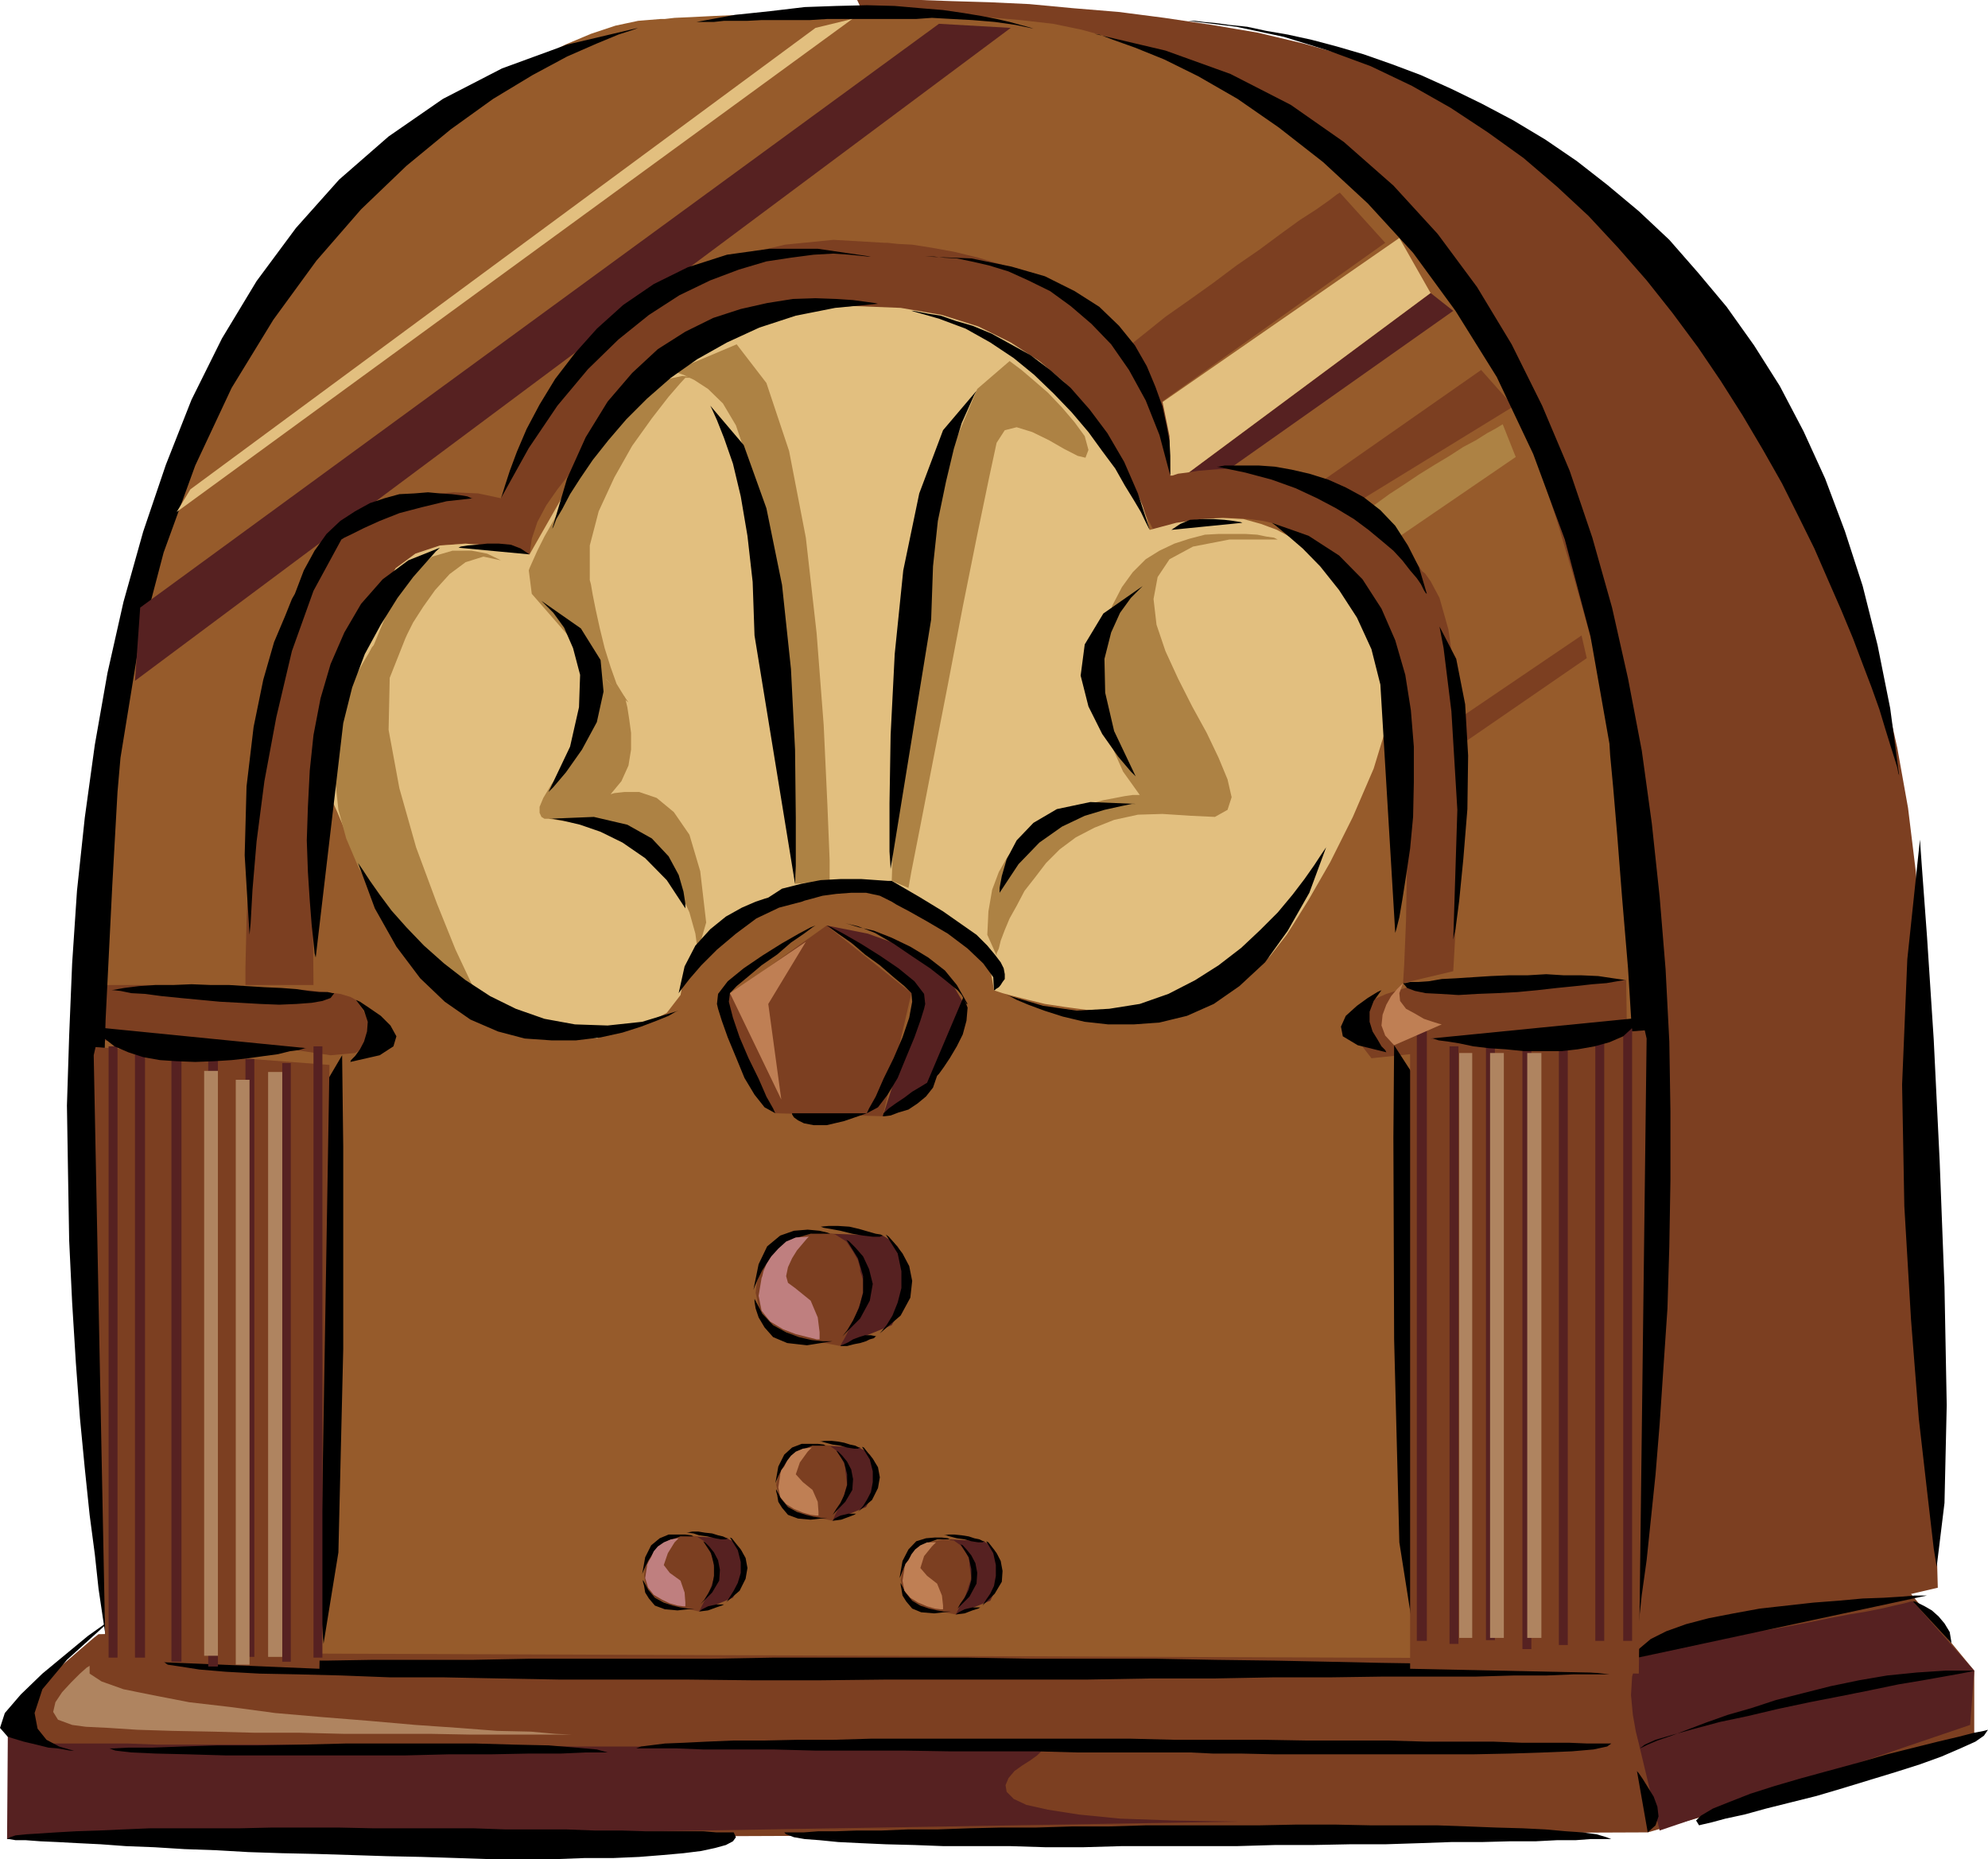 <svg height="480" viewBox="0 0 384.912 360" width="513.216" xmlns="http://www.w3.org/2000/svg"><path style="fill:#7c3f21" d="m124.262 557.385-.936.72-2.52 2.16-3.24 2.808-3.816 3.24-3.384 3.672-2.88 3.24-1.368 2.448.576 1.584 1.944 3.96-.432 6.696-1.08 6.336-.576 2.808 317.664-1.296 63.216-18.144V564.44l-12.456-15.12z" transform="translate(-105.182 -240.945)"/><path style="fill:#562121" d="m422.702 579.489-.216-.936-.576-2.304-.576-3.24-.36-3.816.216-3.6.936-3.24 1.872-2.304 3.24-.936h2.304l2.88-.432 3.24-.36 3.6-.576 3.888-.576 4.176-.576 4.032-.72 4.176-.792 3.816-.792 3.816-.72 3.456-.576 2.88-.576 2.448-.576 1.944-.432 1.296-.36h.36l11.88 13.392-.792 10.512-60.12 20.448zm-309.888-.936h17.208l5.688.216h28.296l8.208.144h34.776l8.928.216h26.208l8.208.216h29.376l6.12.144h20.376l.72.216-.144.36-.792.792-1.296.936-1.584 1.008-1.512 1.08-1.152 1.368-.576 1.368.216 1.296 1.368 1.368 2.448 1.152 4.176.936 5.976.936 7.992.792 10.296.36 12.816.216-204.048 3.384h-34.56l.144-19.8z" transform="translate(-105.182 -240.945)"/><path style="fill:#7c3f21" d="M271.142 240.945h12.24l6.048.216 7.272.216 7.776.36 8.424.792 8.784.72 8.928 1.152 9.216 1.368 8.928 1.512 8.784 2.088 8.208 2.304 7.848 2.88 6.912 3.24.576.216 1.296.72 2.304 1.368 2.88 1.728 3.6 2.232 4.032 2.52 4.392 3.024 4.536 3.24 4.968 3.888 4.824 3.96 4.752 4.248 4.608 4.536 4.392 4.824 3.96 5.112 3.456 5.184 2.88 5.328.36.36 1.152 1.584 1.944 2.232 2.232 3.312 2.88 4.176 3.24 4.968 3.456 5.904 3.456 6.912 3.6 7.632 3.456 8.352 3.24 9.36 3.096 10.152 2.448 10.872 2.088 11.664 1.512 12.384.792 13.104 3.456 125.496-59.04 13.752z" transform="translate(-105.182 -240.945)"/><path style="fill:#965b2b" d="m126.206 560.985-.216-7.992-.792-21.24-.504-30.312-.432-35.352.432-36.144 1.08-32.544 2.52-25.2 4.032-13.608.144-.72.576-2.088.792-3.456 1.296-4.392 1.584-5.184 1.872-5.904 2.088-6.48 2.52-6.912 2.88-7.056 3.24-6.84 3.384-6.912 3.816-6.696 4.032-5.904 4.392-5.544 4.752-4.392 4.968-3.6.432-.36 1.152-1.008 1.872-1.512 2.664-2.088 3.096-2.52 3.384-2.664 4.032-2.88 4.392-3.024 4.392-2.88 4.752-2.88 4.968-2.664 4.824-2.448 4.968-2.088 4.752-1.584 4.392-.936 4.392-.36h.792l1.872-.216 3.24-.144 4.248-.216 5.112-.216 5.904-.144 6.336-.216h21.168l7.272.36 7.056.432 6.624.576 6.336.72 5.544 1.152 4.968 1.368.504.144 1.728.432 2.88.72 3.672 1.152 4.392 1.512 4.896 2.16 5.4 2.448 5.904 2.88 5.904 3.456 6.336 3.96 6.12 4.824 5.904 5.112 5.688 5.904 5.184 6.552 4.752 7.416 4.032 7.992.36 1.008 1.152 2.448 1.512 4.032 2.304 5.544 2.52 6.84 2.88 8.064 3.024 9.144 3.024 10.152 3.096 11.016 3.024 11.664 2.88 12.456 2.664 12.744 2.088 13.176 1.584 13.536 1.08 13.536.432 13.752-.792 21.024-1.728 36.864-1.872 34.92-.792 15.48z" transform="translate(-105.182 -240.945)"/><path style="fill:#7c3f21" d="m364.598 278.24-.576.36-1.512 1.153-2.448 1.728-3.24 2.088-3.672 2.664-4.176 3.096-4.392 3.024-4.608 3.456-4.536 3.24-4.608 3.24-4.032 3.24-3.6 2.88-3.096 2.448-2.232 2.088-1.584 1.584-.36.72 5.328 9.792 52.128-37.08z" transform="translate(-105.182 -240.945)"/><path style="fill:#562121" d="m382.166 297.68-54.792 40.68 2.664 2.665 56.52-39.888z" transform="translate(-105.182 -240.945)"/><path style="fill:#7c3f21" d="m391.958 312.585-38.016 26.568 5.328 4.392 38.952-23.904z" transform="translate(-105.182 -240.945)"/><path style="fill:#ad8244" d="m396.134 323.097-.36.216-.936.576-1.728.936-2.16 1.368-2.448 1.296-2.664 1.728-2.88 1.728-3.024 1.872-2.88 1.944-2.88 1.872-2.664 1.944-2.304 1.728-1.872 1.728-1.368 1.296-.792 1.152v.792l1.152 2.304.792 1.656.36 1.008.216.36 30.96-21.168z" transform="translate(-105.182 -240.945)"/><path style="fill:#7c3f21" d="m411.398 363.993-30.888 20.952v5.4l31.896-21.96z" transform="translate(-105.182 -240.945)"/><path style="fill:#e2bf7f" d="m376.118 287.025-54.864 38.016 6.12 13.32 54.792-40.68z" transform="translate(-105.182 -240.945)"/><path style="fill:#7c3f21" d="m376.838 431.313.216-3.456.36-8.712.216-12.744-.36-14.76-1.584-14.904-2.808-13.32-4.824-10.296-7.056-4.968v-.216l-.36-.36-.432-.432-.72-.72-.936-.792-1.152-.792-1.584-.936-1.656-.72-1.944-.792-2.448-.576-2.736-.36-3.024-.216h-3.456l-3.816.36-4.176.792-4.752 1.152-7.488 2.088-3.24 1.152-.36.36h2.088l3.024-.36 3.456-.576 2.664-.576 1.152-.216-.216-.576-.504-1.512-1.152-2.304-1.584-3.024-1.872-3.456-2.304-3.96-2.88-4.248-3.24-4.392-3.816-4.176-4.392-4.248-4.752-3.6-5.112-3.24-5.688-2.664-6.336-1.944-6.84-.936H267.11l-2.664.216-3.24.36-3.816.576-4.176.792-4.248.936-4.536 1.296-4.392 1.944-4.392 2.304-4.248 2.664-3.816 3.24-3.456 3.816-3.024 4.392-2.304 5.184-.576.576-1.152 1.296-1.872 2.304-2.088 2.664-2.16 3.096-1.728 3.24-1.08 3.24-.432 3.024-.936-.36-2.88-.576-3.816-.792-4.752-.36-4.968.36-4.752 1.584-3.816 2.808-2.88 4.968-.576 1.368-1.944 4.032-2.304 6.48-2.664 8.784-2.664 11.088-1.872 12.96-1.152 14.688.144 16.344h-13.176v-3.384l.216-9.144.576-13.176 1.368-15.48 2.448-15.984 3.6-14.904 5.184-12.024 6.912-7.488.72-.144 2.304-.792 3.456-.792 4.176-.936 4.608-.792 4.752-.36 4.752.216 4.392.936.216-.576.792-1.728 1.152-2.88 1.656-3.384 2.16-4.248 2.808-4.536 3.456-4.824 4.032-4.968 4.752-4.752 5.328-4.752 5.976-4.248 6.84-3.384 7.632-2.88 8.208-1.944 9.36-.936 9.936.576h.576l1.944.216 2.808.144 3.672.576 4.392.792 4.752 1.152 5.112 1.512 5.328 1.944 5.328 2.448 4.968 3.024 4.752 3.672 4.248 4.176 3.24 5.184 2.664 5.904 1.368 6.696.144 7.632h.432l1.08-.36 1.728-.216 2.304-.36 2.664-.216 3.24-.216h3.456l3.816.432 3.816.576 4.248.936 3.96 1.512 4.032 2.088 3.816 2.52 3.6 3.24 3.456 3.816 3.096 4.752.576.432 1.08 1.512 1.728 3.24 1.728 6.12 1.368 9.504.936 13.752v18.72l-1.368 24.192z" transform="translate(-105.182 -240.945)"/><path style="fill:#e2bf7f" d="m297.638 432.68.36.145 1.296.432 2.16.576 2.808.72 3.24.792 3.816.576 4.248.576 4.392.144 4.752.216 4.752-.36 4.608-1.008 4.752-1.296 4.392-1.944 4.032-2.664 3.816-3.456 3.24-4.176 1.152-1.8 3.096-4.968 4.176-7.272 4.392-8.784 4.032-9.36 2.808-9.216 1.008-7.992-1.944-5.904-1.728-2.52-1.728-2.448-1.656-2.664-1.728-2.664-1.944-2.52-1.872-2.448-2.16-2.304-2.232-2.088-2.736-1.944-2.808-1.512-3.096-1.152-3.384-.936-4.032-.216-4.248.216-4.752.72-5.112 1.368-.216-.576-.36-1.512-.792-2.52-1.368-3.24-1.656-3.6-2.16-4.248-2.808-4.176-3.24-4.392-4.032-4.392-4.752-4.032-5.544-3.6-6.264-3.096-7.056-2.232-7.992-1.368-9.216-.36-9.936.72-.36.216-.936.216-1.512.576-2.16.576-2.448.936-2.88 1.152-3.024 1.296-3.456 1.584-3.456 1.872-3.456 2.088-3.384 2.088-3.456 2.736-3.24 2.664-2.88 3.024-2.664 3.24-2.304 3.672-11.088 19.44-.936-.36-2.88-.576-3.816-.792-4.752-.36-4.968.36-4.752 1.584-3.816 2.808-2.88 4.968-11.304 34.992.216.576.576 1.296.792 2.52 1.296 2.88 1.512 3.6 1.944 4.032 2.448 4.392 2.664 4.392 3.096 4.536 3.456 4.32 3.816 4.248 4.392 3.96 4.536 3.456 5.184 2.88 5.328 2.088 5.904 1.152 4.248.576 1.872.216v-.216l-1.296-.216-2.088-.144-2.304-.432-1.728-.144-.792-.216 1.152.216h7.056l4.824-.576 4.536-1.152 4.032-2.088 2.664-3.456.936-4.968.792-.792 2.304-1.872 3.456-2.664 4.176-3.024 4.608-3.024 4.536-2.88 4.392-1.944 3.672-.936h.36l.936.216 1.512.36 2.16.576 2.232.576 2.664.792 2.88.936 2.88 1.152 2.88 1.296 2.88 1.584 2.664 1.728 2.448 2.016 2.088 2.088 1.728 2.304 1.008 2.664z" transform="translate(-105.182 -240.945)"/><path style="fill:#ad8244" d="m226.07 375.8.216.577.36 1.512.36 2.304.36 2.664v3.24l-.504 3.096-1.368 3.024-2.088 2.52.72-.216 1.944-.216h2.88l3.384 1.152 3.312 2.736 3.024 4.392 2.088 7.056 1.152 9.936-1.728 5.976v-1.08l-.36-2.736-1.152-4.104-2.088-4.608-3.456-4.752-5.184-4.176-7.056-3.096-9.504-1.512h-.792l-.576-.36-.36-.792v-1.152l.72-1.728 1.584-2.664 2.664-3.384.36-.792.936-1.944 1.368-3.024 1.296-3.816 1.152-4.176.432-4.392-.432-4.248-1.728-4.032-1.512-2.232-.36-.432.792 1.368 1.08 2.448 1.584 2.88 1.512 2.664 1.152 2.088.36.792zm9.144-62.855h.576l1.728.576 2.088 1.008 2.664 1.728 2.88 2.808 2.52 4.248 1.872 5.544.936 7.2 8.64 76.032 6.696-.576v-4.032l-.432-10.656-.72-15.48-1.368-17.784-2.088-18.504-3.24-16.776-4.392-13.176-5.76-7.488z" transform="translate(-105.182 -240.945)"/><path style="fill:#ad8244" d="m237.878 314.097-.936 1.008-2.304 2.664-3.24 4.176-3.816 5.328-3.456 6.12-3.024 6.552-1.728 6.624v6.696l.216.792.36 2.088.576 2.88.792 3.6.936 3.816 1.152 3.672 1.152 3.24 1.512 2.448.936 1.368.216.36-.36-.576-1.008-.792-1.152-1.296-.936-1.152-.792-.792-.36-.36-14.472-16.632-.576-4.536.144-.432.576-1.296.936-2.088 1.368-2.736 1.728-3.024 1.872-3.456 2.16-3.6 2.232-3.816 2.52-3.672 2.448-3.384 2.736-3.096 2.808-2.88 2.664-2.088 2.88-1.512 2.664-.576 2.736.36zm-35.712 35.352-.72-.36-1.944-.936-3.024-.576h-3.672l-3.96 1.152-4.032 3.24-3.816 5.544-3.456 8.352-.36.432-.576 1.08-1.152 1.944-1.368 2.448-1.296 3.312-1.152 3.6-.936 4.176-.576 4.608v4.968l.576 5.328 1.512 5.544 2.448 5.76 3.672 5.904 4.968 6.048 6.264 6.12 7.848 6.12-1.152-2.304-2.88-6.12-3.6-8.928-4.032-10.872-3.24-11.448-2.088-11.304.216-10.08 3.024-7.632.36-.792 1.152-2.304 1.944-3.024 2.304-3.24 2.808-3.096 3.096-2.304 3.456-1.08zm150.84-4.032h-.432l-.72-.36-1.512-.216-1.728-.36-2.304-.144h-5.184l-2.664.144-3.024.792-2.88.936-2.88 1.368-2.664 1.656-2.52 2.52-2.088 2.88-1.872 3.6-1.368 4.392-.144.936-.216 2.52-.216 3.816v4.608l.576 5.328 1.152 5.328 2.304 5.184 3.24 4.536h-1.368l-1.512.216-1.872.36-2.304.432-2.664.72-2.664.792-2.88 1.152-2.88 1.512-2.664 1.728-2.52 2.304-2.232 2.664-1.728 3.024-1.296 3.456-.72 4.176-.216 4.536 1.8 4.032v-.432l.432-.936.36-1.512.792-2.088.936-2.232 1.368-2.448 1.512-2.88 2.088-2.664 2.088-2.736 2.664-2.664 3.096-2.304 3.6-1.872 3.816-1.512 4.608-1.008 4.752-.144 5.544.36 4.608.216 2.448-1.368.792-2.448-.792-3.456-1.728-4.176-2.304-4.824-2.808-5.112-2.736-5.4-2.448-5.328-1.728-5.112-.576-4.968.792-4.248 2.304-3.456 4.536-2.448 7.056-1.368z" transform="translate(-105.182 -240.945)"/><path style="fill:#7c3f21" d="m265.238 420.153-21.24 15.192 11.304 21.168 20.808.576 5.544-23.832z" transform="translate(-105.182 -240.945)"/><path style="fill:#562121" d="m265.238 420.153 18.504 13.104-7.632 23.832 10.512-7.848 5.688-12.6-.144-.576-.792-1.512-1.368-2.304-2.232-2.664-3.456-2.88-4.752-2.664-6.336-2.304z" transform="translate(-105.182 -240.945)"/><path style="fill:#7c3f21" d="M420.038 430.737h-.792l-2.088-.216-3.456-.144-4.176-.216H399.23l-5.544.216-5.544.36-5.4.576-4.968.792-4.176 1.296-3.456 1.512-2.088 1.944-.72 2.448.72 3.096 2.664 3.456 49.464-5.184zm-297.504.936h15.48l4.392.216h4.824l4.536.216 4.608.144 4.392.216 4.032.216 3.384.36 2.88.36 1.944.576 1.08.576.432.576 1.152 1.728.936 2.088.36 2.304-.576 2.088-2.448 1.512-4.752.432-7.704-1.152-37.224-1.728z" transform="translate(-105.182 -240.945)"/><path style="fill:#000" d="m126.206 560.985-.216-.72-.36-2.52-.576-3.816-.792-5.328-.72-6.696-1.008-7.632-.936-9-.936-9.72-.792-10.728-.72-11.664-.576-12.024-.216-12.744-.216-13.392.432-13.536.576-13.968.936-14.04 1.512-14.184 1.944-14.112 2.448-13.896 3.096-13.752 3.816-13.608 4.392-12.96 4.968-12.6 5.904-11.88 6.696-11.088 7.632-10.296 8.352-9.36 9.576-8.352 10.512-7.272 11.448-5.904 12.6-4.608 13.752-3.24-.936.36-2.88.936-4.176 1.728-5.76 2.52-6.696 3.6-7.632 4.608-8.208 5.904-8.568 7.056-8.784 8.424-8.64 9.936-8.352 11.448-8.064 13.176-7.056 15.048-6.12 16.848-4.968 18.936-3.384 20.808-.576 6.624-1.008 18-1.296 26.064-.936 30.744.36 4.032.72 10.512 1.008 14.904.936 16.992.576 16.992.216 14.688-.576 10.152zm295.128 1.152.216-.792.36-2.448.576-3.816.576-5.328.936-6.696.792-7.632.936-9 .792-9.72.72-10.728.792-11.664.36-12.024.216-12.744v-13.392l-.216-13.536-.72-13.968-1.152-14.04-1.512-14.184-1.944-14.112-2.664-13.968-3.096-13.752-3.816-13.536-4.392-12.96-5.328-12.6-5.904-11.88-6.696-11.088-7.632-10.296-8.568-9.36-9.576-8.424-10.296-7.2-11.664-5.976-12.6-4.536-13.752-3.24.936.144 2.664 1.008 4.248 1.512 5.688 2.304 6.552 3.24 7.632 4.392 7.992 5.544 8.568 6.696 8.64 7.992 8.784 9.576 8.208 11.232 7.992 12.816 7.056 14.904 6.12 16.56 4.968 18.72 3.672 20.808.144 2.304.576 6.12.792 9.36.936 12.024 1.152 13.68.936 15.12.792 15.624.576 15.336-.432 3.816-.576 10.08-.936 14.112-.936 16.272-.576 16.2-.216 13.968.576 9.72z" transform="translate(-105.182 -240.945)"/><path style="fill:#000" d="M335.222 244.977h1.368l1.656.216 2.304.216 2.664.36 3.456.36 3.672.792 4.176.72 4.608 1.008 4.896 1.296 5.184 1.512 5.544 1.944 5.544 2.088 5.904 2.664 5.904 2.88 6.12 3.24 6.12 3.672 6.12 4.176 5.904 4.608 6.12 5.112 5.904 5.544 5.544 6.336 5.544 6.624 5.328 7.488 4.968 7.848 4.608 8.784 4.176 9.144 3.816 10.152 3.456 10.656 2.88 11.448 2.448 12.24 1.728 12.96-.144-.36-.216-1.152-.576-1.872-.792-2.52-.936-3.024-1.152-3.816-1.512-4.248-1.728-4.536-1.872-4.968-2.304-5.544-2.52-5.76-2.664-6.12-3.024-6.12-3.24-6.48-3.672-6.48-3.96-6.696-4.248-6.696-4.392-6.48-4.968-6.696-4.968-6.264-5.544-6.336-5.688-6.12-6.12-5.688-6.48-5.544-6.912-4.968-7.2-4.752-7.488-4.248-7.992-3.816-8.208-3.024-8.64-2.664-9.144-1.944zM476.918 403.52l.36 5.113 1.008 13.68 1.296 19.872 1.152 23.544.936 24.408.432 22.896-.432 18.936-1.512 12.384-.576-3.6-1.152-9.936-1.728-15.12-1.512-19.224-1.296-21.96-.432-23.544 1.008-24.264zm1.368 146.377h-2.304l-2.664.216-3.456.216-4.032.144-4.752.432-4.752.36-5.184.576-5.184.576-5.112.936-4.824.936-4.392 1.152-3.816 1.368-3.024 1.512-2.304 1.944-1.152 1.872zm-341.424 12.816h6.336l4.752-.216h20.448l8.784-.144h19.44l10.944-.216h35.136l12.168-.216h37.656l12.312.216h24.264l11.448.216 11.304.144 10.512.216 9.936.216 9.36.144 8.352.216 7.488.36 6.48.216 5.544.36 4.176.576 3.096.36h-6.912l-5.184.216h-6.264l-7.488.216h-17.928l-10.08.144h-11.088l-11.448.216h-12.24l-12.456.216h-38.88l-12.96.144h-12.96l-12.816-.144H213.47l-11.664-.216-10.872-.216h-10.296l-9.36-.36-8.424-.216-7.416-.144-6.552-.36-5.112-.432-3.672-.576-2.448-.36zm338.688-11.664h.432l.72.36 1.152.576 1.368.792 1.296 1.152 1.152 1.368 1.008 1.656.36 2.16zm11.88 13.391-.792.217-1.872.36-3.24.576-4.032.72-4.752.792-5.544 1.152-5.76 1.152-5.904 1.152-6.12 1.296-5.76 1.368-5.472 1.152-4.824 1.296-4.176 1.152-3.456 1.008-2.088.936-.936.72.36-.144 1.152-.576 1.872-.792 2.736-.936 3.024-1.152 3.6-1.368 4.248-1.512 4.536-1.296 4.824-1.584 5.112-1.296 5.4-1.368 5.544-1.152 5.472-.936 5.76-.576 5.544-.36zm-70.272 14.113h-4.608l-3.456-.144h-9.144l-5.544-.216h-12.96l-7.488-.216h-15.624l-8.208-.144h-17.352l-8.64-.216h-50.328l-7.416.216h-6.912l-6.48.144h-5.904l-5.184.216-4.392.216-3.6.144-2.88.36-1.728.216-.936.36h7.632l5.328.216h13.536l8.064.216h17.136l8.784.144h16.992l7.776.216h21.96l4.392.216h5.4l6.48.144h38.736l7.056-.144 6.48-.216 5.4-.216 4.176-.36 2.664-.576zM222.83 580.28h-4.248l-4.752.217h-6.12l-7.272.144h-8.208l-8.568.216h-34.776l-7.416-.216-6.12-.144-4.752-.216-3.096-.36-1.152-.432h1.008l2.808-.144h4.608l5.76-.216 6.84-.216h7.848l8.208-.144 8.568-.216h25.416l7.416.216 6.552.144 5.328.432 4.032.36zm-96.264-25.56-1.152.72-3.24 2.305-4.176 3.456-4.608 3.816-4.176 4.032-3.096 3.6-.936 2.88 1.512 1.728 3.096.936 2.448.576 2.304.576 1.728.144 1.296.216 1.152.216h.792l-.936-.216-1.944-.576-2.448-1.296-1.728-2.16-.576-3.024 1.512-4.608 4.752-5.688zm295.56 29.16.36.433.792 1.152.936 1.512 1.152 1.872.72 1.944.216 1.872-.576 1.728-1.512 1.368zm12.024 10.513.576-.144 1.872-.432 2.664-.72 3.672-.792 4.176-1.152 4.608-1.152 5.184-1.296 5.112-1.512 5.184-1.584 4.968-1.512 4.752-1.512 4.176-1.512 3.672-1.584 2.88-1.296 1.656-1.152.792-1.152-.792.216-1.872.36-3.096.792-3.96.936-4.608 1.152-5.184 1.296-5.472 1.584-5.544 1.512-5.544 1.512-5.184 1.512-4.752 1.512-4.032 1.584-3.24 1.296-2.304 1.368-.936.936zm-16.992 2.664h-4.032l-2.88.216h-3.6l-4.176.216h-4.968l-5.4.144h-5.904l-6.12.216-6.696.216h-6.84l-7.272.144h-7.272l-7.416.216h-22.32l-7.488.216h-7.056l-6.84-.216h-12.96l-5.688-.216-5.544-.144-4.824-.216-4.392-.216-3.6-.36-2.88-.216-2.088-.36-1.512-.576-.36-.36h3.816l2.808-.216h3.456l4.032-.144h4.752l5.184-.216h5.688l6.12-.216 6.264-.144h6.696l7.056-.216h7.056l7.272-.216h21.96l7.2-.144h7.128l6.84.144h12.96l5.976.216 5.544.216 5.112.144 4.392.216 4.032.36 3.24.216 2.664.36 1.944.576zm-169.92-1.297h-3.384l-2.52-.215h-11.232l-4.608-.144h-5.184l-5.544-.216h-11.808l-6.12-.216h-19.44l-6.696-.144h-12.816l-6.264.144h-17.424l-5.112.216-4.824.216-4.392.144-3.816.216-3.24.216-2.448.144-2.16.216-1.08.36-.576.36h.36l1.296.216h1.944l2.88.216 3.24.144 4.032.216 4.392.216 4.896.36 5.544.216 5.76.36 6.12.216 6.264.36 6.552.216 6.624.144 6.912.216 6.696.216 6.84.144 6.696.216 6.48.216h12.6l5.76-.216h5.544l4.968-.216 4.536-.36 4.032-.36 3.456-.432 2.664-.576 2.088-.576 1.368-.72.576-.792zm131.688-38.375.432-4.824.72-12.384 1.008-17.928.72-20.448v-20.664l-.72-18.288-2.16-13.608-3.816-5.904-.144 17.784.144 39.168 1.008 39.312zm-6.264-124.705-.792.36-1.872 1.153-2.088 1.512-2.16 1.944-.936 2.088.36 1.872 2.88 1.728 5.544 1.368-.216-.432-.72-.72-.792-1.368-.936-1.512-.576-1.872v-1.944l.792-2.088zm4.176-1.367h.432l.936-.216h1.512l2.088-.144 2.52-.432 2.808-.144 3.312-.216 3.384-.216 3.456-.144h3.6l3.672-.216 3.456.216h3.384l3.24.144 2.88.432 2.52.36h-.432l-1.296.216-2.088.36-2.736.216-3.24.36-3.6.36-3.816.432-3.816.36-4.032.216-3.816.144-3.6.216-3.456-.216-2.88-.144-2.088-.432-1.512-.576zM167.822 559.257l-.36-4.752-.792-12.384-.936-17.784-.792-20.664-.144-20.592.936-18.36 2.088-13.32 3.6-6.12.216 17.712v39.168l-.936 39.384zm6.264-124.704.792.36 1.728 1.152 2.304 1.584 1.872 1.872 1.152 2.088-.576 1.944-2.664 1.728-5.688 1.296.144-.36.792-.792.936-1.296.792-1.512.576-1.944.144-1.872-.72-2.16zm-4.176-1.296h-.36l-.936-.216h-1.584l-2.088-.216-2.448-.36-2.88-.216-3.24-.144-3.456-.216-3.456-.216h-3.6l-3.6-.144-3.456.144h-3.456l-3.24.216-2.88.36-2.448.432h.36l1.368.144 2.088.432 2.664.144 3.24.432 3.6.36 3.816.36 3.816.36 4.032.216 3.816.216 3.672.144 3.384-.144 2.88-.216 2.088-.36 1.584-.576zm205.416-11.664.216-.72.576-2.304.576-3.384.72-4.608.792-5.328.576-6.12.144-6.696v-6.912l-.576-7.056-1.08-6.84-1.944-6.696-2.664-6.12-3.672-5.688-4.536-4.608-5.904-3.816-7.128-2.52.792.576 2.088 1.728 3.096 2.664 3.384 3.456 3.672 4.608 3.456 5.328 2.808 6.12 1.728 6.84zm-29.592-79.416-.36-.144-1.368-.216-1.728-.216-2.088-.144h-2.304l-2.304.144-1.872.792-1.728 1.152zM166.31 426.345l-.216-.792-.216-2.232-.36-3.384-.36-4.608-.36-5.544-.216-6.12.216-6.48.36-7.056.72-6.84 1.368-7.128 1.944-6.624 2.664-6.12 3.24-5.544 4.176-4.752 4.968-3.672 6.12-2.448-.792.72-1.728 1.944-2.664 3.024-3.024 4.032-3.24 5.184-3.096 5.688-2.448 6.48-1.728 6.912zM193.958 347l.432-.215 1.296-.216 1.728-.144 2.088-.216h2.304l2.304.216 1.872.72 1.728 1.152zm81.216-47.231-.576-.144-1.584-.216-2.664-.36-3.24-.216-4.032-.144-4.392.144-4.968.792-5.112 1.152-5.328 1.728-5.4 2.664-5.328 3.384-4.968 4.608-4.752 5.544-4.248 6.912-3.6 7.992-2.88 9.72.216-.36.576-1.512 1.152-1.944 1.512-2.88 1.944-3.024 2.448-3.6 3.024-3.816 3.456-4.032 4.032-4.032 4.608-4.032 5.112-3.6 5.76-3.24 6.264-2.88 7.056-2.304 7.632-1.512zm6.48 1.368h.36l1.152.216 1.872.36 2.304.36 2.88 1.008 3.24.936 3.672 1.512 3.528 1.944 4.032 2.232 3.816 2.88 3.96 3.456 3.672 4.176 3.456 4.608 3.24 5.544 2.664 6.12 2.304 7.056-.216-.36-.576-1.152-.936-1.944-1.368-2.304-1.728-2.808-1.872-3.312-2.52-3.384-2.664-3.672-3.24-3.816-3.456-3.6-3.816-3.672-3.96-3.24-4.536-3.024-4.752-2.664-5.184-1.944zm-18.576 119.016-.936.36-2.304 1.224-3.384 1.944-3.672 2.304-3.6 2.448-3.096 2.52-1.872 2.448-.216 1.944.216.936.72 2.304 1.152 3.24 1.584 3.816 1.656 4.032 1.944 3.24 1.944 2.448 2.088 1.152-.432-.936-1.296-2.304-1.512-3.456-1.944-3.96-1.728-4.032-1.296-3.816-.792-3.096.216-1.656 1.296-1.368 2.088-1.728 2.736-2.304 3.024-2.088 2.664-2.304 2.52-1.728 1.656-1.224zm2.16 0 .936.36 2.304 1.224 3.384 1.944 3.672 2.304 3.6 2.448 3.096 2.52 1.872 2.448.216 1.944-.216.936-.72 2.304-1.152 3.24-1.584 3.816-1.656 4.032-1.944 3.24-1.872 2.448-2.16 1.152.432-.936 1.296-2.304 1.512-3.456 1.944-3.96 1.728-4.032 1.296-3.816.576-3.096-.144-1.656-1.368-1.368-2.088-1.728-2.664-2.304-2.88-2.088-2.664-2.304-2.52-1.728-1.656-1.224zm-6.696 36.36v.216l.36.576.792.576 1.152.576 1.872.36h2.52l3.384-.792 4.392-1.512z" transform="translate(-105.182 -240.945)"/><path style="fill:#000" d="m259.118 412.089.144-3.456v-9.36l-.144-13.176-.792-15.624-1.728-16.272-3.024-14.832-4.392-12.24-6.48-7.632.36.72.936 2.088 1.368 3.456 1.728 4.968 1.512 6.336 1.296 7.632 1.008 8.928.36 10.368zm-21.24 4.751v-.935l-.36-2.304-.936-3.24-1.944-3.6-3.24-3.456-4.752-2.664-6.48-1.512-8.784.36h.72l2.088.36 3.312.792 3.96 1.368 4.248 2.088 4.392 3.024 4.176 4.248zm-26.496-22.535.936-.936 2.448-2.88 3.096-4.392 2.88-5.328 1.296-5.904-.576-6.12-3.816-6.12-7.632-5.328.576.576 1.728 1.728 2.088 2.88 1.728 3.96 1.368 5.184-.216 6.264-1.728 7.632zm25.2 42.335-.576.217-1.368.792-2.304.936-3.024 1.152-3.6 1.152-4.248.936-4.752.576h-4.752l-5.184-.36-5.184-1.368-5.328-2.304-4.968-3.456-4.752-4.536-4.608-6.12-4.176-7.416-3.456-9.36.216.576.936 1.368 1.368 2.088 1.872 2.664 2.304 3.096 2.88 3.24 3.384 3.528 3.888 3.456 4.176 3.24 4.752 3.096 4.968 2.448 5.544 1.944 5.904 1.08 6.336.216 6.696-.72zm62.136-22.823v-.936l.432-2.304.936-3.24 1.944-3.672 3.24-3.384 4.536-2.664 6.48-1.368 8.784.36h-.72l-2.088.432-3.24.72-3.816 1.152-4.392 2.088-4.392 3.096-4.032 4.176zm26.352-22.537-.936-.935-2.448-2.88-3.096-4.392-2.664-5.328-1.512-5.976.792-6.048 3.6-5.976 7.632-5.328-.576.576-1.728 1.728-2.088 2.88-1.728 3.816-1.296 5.112.144 6.552 1.728 7.416zm-24.984 42.337.576.216 1.368.72 2.232.936 3.096 1.152 3.6 1.152 4.248 1.008 4.536.504h4.968l4.968-.36 5.328-1.296 5.184-2.304 4.968-3.456 4.968-4.608 4.392-6.12 4.176-7.344 3.456-9.36-.216.576-.936 1.368-1.368 2.088-1.872 2.664-2.304 3.024-2.88 3.456-3.384 3.384-3.672 3.456-4.392 3.384-4.536 2.88-5.184 2.664-5.544 1.944-5.904.936-6.336.36-6.48-.936zm-23.976 23.472h.36l1.152-.144 1.512-.576 1.944-.576 1.728-1.152 1.656-1.368 1.368-1.728.792-2.304.36-.36.936-1.296 1.152-1.728 1.368-2.304 1.152-2.304.72-2.664.216-2.52-.792-2.088-7.056 16.632-.36.216-.936.576-1.584.936-1.512 1.152-1.728 1.152-1.296.936-1.008.936z" transform="translate(-105.182 -240.945)"/><path style="fill:#000" d="m268.838 419.72.792.217 1.872.576 2.88.648 3.456 1.368 3.6 1.728 3.456 2.088 3.24 2.52 2.304 2.808 2.088 3.672h-.216l-.936-1.728-.792-.936-.72-.576-1.944-1.584-2.664-2.088-3.456-2.304-3.6-2.448-3.6-2.088-3.312-1.296zm-28.8-174.527h3.384l1.944-.216h4.536l2.736-.144h9.36l3.384-.216h17.208l3.024-.216 3.816.216 4.032.216 4.32.36 4.032.576 3.456.72-.432-.144-.72-.216-1.368-.36-2.088-.576-2.52-.576-2.952-.576-3.456-.576-3.96-.576-4.392-.36-4.968-.432-5.4-.144-5.904.144-6.12.216-6.696.792-6.84.72z" transform="translate(-105.182 -240.945)"/><path style="fill:#000" d="m236.582 433.257.576-.792 1.512-1.944 2.304-2.664 3.024-3.024 3.672-3.096 3.96-2.952 4.392-2.088 4.392-1.152.576-.216 1.368-.36 2.088-.576 2.664-.36 2.88-.216h2.88l2.664.576 2.304 1.152.936.576 2.448 1.296 3.456 1.944 4.032 2.376 3.816 2.88 3.024 2.88 1.944 2.664.144 2.52h.144l.216-.216.576-.36.36-.432.36-.576.432-.576v-.936l-.216-1.152-.576-1.152-1.152-1.512-1.44-1.728-2.088-2.088-2.88-2.016-3.6-2.52-4.608-2.808-5.328-3.096h-.792l-2.088-.144-3.096-.216h-3.816l-3.96.216-3.816.72-3.672.936-2.664 1.728-.72.216-1.728.576-2.664 1.152-3.096 1.728-3.024 2.448-2.88 3.168-2.088 4.032z" transform="translate(-105.182 -240.945)"/><path style="fill:#7c3f21" d="m123.686 443.697 45.288 3.456-1.944 116.928-41.4-1.728-2.304-117.072z" transform="translate(-105.182 -240.945)"/><path style="fill:#562121" d="M161.486 562.713v-115.92h-1.656v115.92zm-7.056-.936V446h-1.728v115.776zm-7.056 1.872V445.065h-1.872v118.584zm-7.056-.936v-118.44h-1.944v118.44zm-7.056-.793V443.554h-1.944V561.92zm-5.328 0V443.554h-1.728V561.92zm39.672 0V443.554h-1.728V561.92z" transform="translate(-105.182 -240.945)"/><path style="fill:#7c3f21" d="m423.638 440.457-45.432 3.456V564.08l44.28.936 1.512-122.976z" transform="translate(-105.182 -240.945)"/><path style="fill:#562121" d="M385.838 559.257V443.553h1.728v115.704zm7.056-.72v-115.92h1.728v115.92zm7.056 1.728v-118.44h1.728v118.44zm7.056-.792v-118.44h1.728v118.44zm7.056-.793V440.098h1.728V558.68zm5.4 0V440.098h1.728V558.68zm-39.96 0V440.098h1.944V558.68z" transform="translate(-105.182 -240.945)"/><path style="fill:#000" d="M164.582 443.913h-.36l-1.152.36-1.728.216-2.304.576-2.664.36-3.096.432-3.24.36-3.384.216-3.672.144-3.6-.144-3.24-.216-3.24-.576-2.88-.936-2.664-1.152-1.944-1.512-1.512-2.16zm217.584-1.873h.432l1.152.36 1.728.217 2.232.36 2.736.576 3.024.36 3.24.216 3.6.36h7.128l3.24-.36 3.24-.576 2.88-.792 2.664-1.152 1.872-1.728 1.512-1.872z" transform="translate(-105.182 -240.945)"/><path style="fill:#562121" d="m265.958 479.84 10.152.36.36.217 1.152.72 1.368 1.152 1.08 1.944 1.008 2.304.144 3.024-.936 3.6-2.448 4.392-9.936 4.032z" transform="translate(-105.182 -240.945)"/><path style="fill:#7c3f21" d="M271.718 487.113v-.576l-.432-1.584-.936-1.656-1.296-1.944-2.16-1.368-3.024-.576-4.032 1.008-5.328 2.664-.576.792-.936 1.656-1.152 2.736-.36 3.024.72 3.24 2.664 3.024 4.968 2.52 8.064 1.512.144-.36.792-1.368.936-1.872 1.008-2.088.936-2.52.576-2.304v-2.304z" transform="translate(-105.182 -240.945)"/><path style="fill:#000" d="m265.958 479.84-.576-.215-1.512-.36-2.304-.216-2.664.216-2.664.936-2.52 2.088-1.656 3.456-1.008 4.968.216-.576.576-1.368.936-1.872 1.512-2.304 2.16-2.088 2.448-1.728 3.24-.936zm3.096 1.153.576.36 1.152 1.152 1.512 1.728 1.152 2.448.72 2.88-.576 3.24-1.872 3.456-3.816 3.816.36-.36.936-1.152 1.152-1.944 1.152-2.448.792-2.88v-3.24l-1.008-3.456zm7.632-1.008.576.432 1.152 1.296 1.512 1.944 1.296 2.448.576 2.88-.36 3.24-1.872 3.456-4.032 3.456.36-.432.936-1.152 1.152-1.872 1.008-2.52.72-2.808v-3.24l-.72-3.456zM251.27 492.44v.577l.216 1.296.576 1.728 1.152 1.944 1.656 1.872 2.736 1.152 3.816.432 4.968-.792h-1.944l-2.088-.216-2.52-.576-2.448-.936-2.52-1.368-2.088-2.232zm24.84-12.24-.432-.215-.936-.144-1.512-.432-1.728-.504-1.872-.432-2.16-.144h-1.872l-1.512.144.576.216 1.296.216 1.944.36 2.304.576 2.088.36 1.872.216h1.368zm-1.152 19.513h-.216l-.36.36-.792.216-.72.36-1.152.36-1.152.216-1.368.36h-1.296l.144-.144.576-.216.792-.36.936-.576 1.152-.432 1.152-.36h1.152z" transform="translate(-105.182 -240.945)"/><path style="fill:#bf7f7f" d="m261.782 480.417-.36.36-.792.936-1.152 1.368-.936 1.512-.792 1.728-.36 1.728.36 1.296 1.368 1.008 3.024 2.448 1.368 3.24.36 2.88v1.368h-.576l-1.728-.432-2.304-.576-2.448-.936-2.52-1.512-1.656-2.088-.576-2.88.576-3.456.144-.36.216-.936.576-1.368.936-1.512 1.368-1.512 1.512-1.368 1.872-.792z" transform="translate(-105.182 -240.945)"/><path style="fill:#562121" d="m265.022 520.88 6.696.36.144.217.792.36.936.792.792 1.152.576 1.728.216 1.872-.792 2.52-1.512 2.88-6.48 2.664z" transform="translate(-105.182 -240.945)"/><path style="fill:#7c3f21" d="M268.838 525.633v-.36l-.216-.936-.576-1.152-.936-1.368-1.296-.936-2.16-.216-2.664.576-3.384 1.728-.432.432-.576 1.296-.72 1.728-.432 2.088.576 2.088 1.728 2.16 3.24 1.512 5.4 1.152.504-1.152 1.368-2.664.936-3.24z" transform="translate(-105.182 -240.945)"/><path style="fill:#000" d="m265.022 520.88-.36-.215-1.152-.144h-3.096l-1.872.72-1.512 1.368-1.152 2.304-.576 3.24.144-.36.432-1.008.576-1.152.936-1.512 1.296-1.296 1.728-1.152 2.088-.792zm2.088.937.36.216.792.792.936 1.152.792 1.512.36 1.872-.144 2.088-1.368 2.304-2.448 2.52.144-.216.576-.936.792-1.152.72-1.512.576-1.944v-2.088l-.576-2.304zm4.968-.72.36.144.792 1.008.936 1.152 1.008 1.656.36 1.944-.36 2.088-1.152 2.304-2.736 2.304.216-.216.792-.936.72-1.152.792-1.512.36-1.944v-2.088l-.576-2.304zm-16.632 8.208v.36l.216.792.216 1.296.72 1.152 1.152 1.368 1.944.72 2.448.216 3.24-.36h-1.296l-1.368-.216-1.512-.36-1.728-.576-1.728-.936-1.296-1.584zm16.272-8.065h-.216l-.72-.36-1.008-.215-1.152-.36-1.152-.216-1.296-.144h-1.368l-.936.144h.36l.792.216 1.368.36 1.512.216 1.296.36 1.368.216h.72zm-.792 12.817-.36.216-.936.36-1.584.576-1.656.216.36-.432 1.152-.576 1.512-.36z" transform="translate(-105.182 -240.945)"/><path style="fill:#bf7f54" d="m262.358 521.24-.792.793-1.512 2.088-.792 2.304 1.368 1.512 1.872 1.512 1.008 2.304.144 1.944v.72h-.36l-1.152-.144-1.512-.432-1.728-.72-1.512-.936-1.152-1.368-.36-1.872.36-2.304v-.216l.216-.792.576-.72.576-1.152.72-.936.936-.792 1.368-.576z" transform="translate(-105.182 -240.945)"/><path style="fill:#562121" d="m289.07 539.025 6.696.36.216.216.72.36.936 1.008.72 1.152.576 1.512v1.872l-.576 2.52-1.44 2.88-6.696 2.664z" transform="translate(-105.182 -240.945)"/><path style="fill:#7c3f21" d="M292.886 543.993v-.36l-.144-1.008-.576-1.08-1.008-1.368-1.296-.936-2.088-.216-2.736.576-3.384 1.728-.432.36-.576 1.368-.72 1.728-.36 2.088.504 2.088 1.584 1.944 3.384 1.656 5.184 1.008.576-1.152 1.368-2.664 1.08-3.24z" transform="translate(-105.182 -240.945)"/><path style="fill:#000" d="m289.07 539.025-.36-.216-1.152-.144h-1.368l-1.728.144-1.872.576-1.512 1.584-1.152 2.232-.576 3.312.216-.432.36-.936.576-1.368.936-1.296 1.368-1.512 1.656-1.152 2.16-.792zm2.088.935.432.217.72.792.936 1.152.792 1.512.36 1.872-.144 2.088-1.368 2.52-2.448 2.448.144-.144.576-1.008.792-1.08.792-1.584.504-1.872v-2.088l-.504-2.304zm4.968-.575.432.216.72.936.864 1.152.792 1.512.36 1.944-.144 2.088-1.368 2.304-2.376 2.304.144-.216.576-.936.792-1.152.72-1.512.36-1.944v-2.088l-.504-2.304zm-16.56 8.064v.36l.144.792.216 1.296.72 1.152 1.152 1.368 1.728.72 2.52.216 3.24-.36h-1.368l-1.296-.216-1.584-.36-1.656-.576-1.584-.936-1.296-1.584zm16.2-8.064h-.216l-.72-.36-1.008-.216-1.08-.36-1.368-.216-1.368-.144h-1.152l-.936.144h.432l.72.216 1.368.36 1.512.216 1.296.36 1.368.216h.792zm-.792 12.815-.36.217-1.152.36-1.512.576-1.728.216.576-.432 1.152-.576 1.512-.36z" transform="translate(-105.182 -240.945)"/><path style="fill:#bf7f54" d="m286.406 539.6-.792.793-1.512 1.872-.72 2.304 1.296 1.512 1.944 1.512.936 2.304.216 1.944v.72h-.432l-1.152-.144-1.512-.432-1.728-.72-1.512-.936-1.152-1.368-.36-1.944.36-2.232v-.216l.216-.792.576-.72.576-1.152.72-.936 1.008-.792 1.296-.576z" transform="translate(-105.182 -240.945)"/><path style="fill:#562121" d="m239.462 538.449 6.624.36.216.216.792.36.72.792 1.008 1.152.504 1.728v1.872l-.72 2.52-1.512 2.88-6.552 2.664z" transform="translate(-105.182 -240.945)"/><path style="fill:#7c3f21" d="M243.278 543.2v-.36l-.432-.935-.36-1.152-.936-1.368-1.512-.936-1.944-.216-2.88.576-3.456 1.728-.36.432-.576 1.296-.72 1.728-.216 2.088.36 2.088 1.728 2.16 3.24 1.512 5.328 1.152.576-1.152 1.368-2.664 1.152-3.24z" transform="translate(-105.182 -240.945)"/><path style="fill:#000" d="m239.462 538.449-.432-.216-1.152-.144h-3.24l-1.728.72-1.656 1.368-1.152 2.304-.576 3.24.144-.36.432-1.008.576-1.152.936-1.512 1.296-1.296 1.728-1.152 2.304-.792zm1.872.936.36.216.792.792.936 1.152.792 1.512.36 1.872-.144 2.088-1.368 2.304-2.52 2.52.216-.216.792-.936.72-1.152.792-1.512.36-1.944v-2.088l-.576-2.304zm5.184-.72.36.144.792 1.008.936 1.152.936 1.656.36 1.944-.36 2.088-1.152 2.304-2.664 2.304.216-.216.576-.936.72-1.152.792-1.512.576-1.944v-2.088l-.576-2.304zm-16.848 8.208v.36l.216.792.216 1.296.72 1.152 1.152 1.368 1.944.72 2.448.216 3.24-.36h-1.296l-1.368-.216-1.512-.36-1.728-.576-1.728-.936-1.296-1.584zm16.416-8.064h-.144l-.792-.36-.936-.216-1.152-.36-1.368-.144-1.296-.216h-1.152l-1.152.216h.36l1.008.144 1.08.36 1.584.216 1.512.36 1.152.216h.936zm-.72 12.816-.432.216-1.08.36-1.584.576-1.728.216.576-.432 1.152-.576 1.584-.36z" transform="translate(-105.182 -240.945)"/><path style="fill:#bf7f7f" d="m236.582 538.809-.792.792-1.296 2.088-.792 2.304 1.152 1.512 2.088 1.512.792 2.304.144 1.944v.72h-.36l-1.152-.144-1.512-.432-1.512-.72-1.584-.936-1.08-1.368-.576-1.872.36-2.304v-.216l.36-.792.432-.72.504-1.152.792-.936 1.152-.792 1.368-.576z" transform="translate(-105.182 -240.945)"/><path style="fill:#bf7f54" d="m261.206 423.32-14.688 9.937 9.936 20.592-2.52-18.504zm115.632 7.993-.36.36-.792.792-1.152 1.368-.936 1.656-.72 1.944-.216 2.088.72 1.944 1.728 1.872 9.216-4.032-.576-.144-1.152-.36-1.728-.576-1.728-1.008-1.728-.936-1.152-1.512-.144-1.512z" transform="translate(-105.182 -240.945)"/><path style="fill:#ad8244" d="m300.662 310.857.576.432 1.728 1.296 2.448 2.088 2.664 2.304 2.736 2.88 2.448 2.88 1.944 2.664.72 2.664-.576 1.512-1.512-.36-2.664-1.368-2.88-1.656-3.24-1.584-3.024-.936-2.304.576-1.584 2.448-1.44 6.696-2.304 11.088-2.808 13.968-2.88 15.048-2.88 14.76-2.448 12.6-1.728 8.784-.576 3.24-3.24-1.368.144-4.176.792-11.088 1.512-15.696 2.088-18.072 3.096-18.36 3.96-16.056 4.968-11.808z" transform="translate(-105.182 -240.945)"/><path style="fill:#000" d="m277.622 409.209-.216-3.384v-9.36l.216-13.176.792-15.696 1.656-16.2 3.096-14.904 4.608-12.24 6.48-7.632-.432.792-.936 2.088-1.512 3.384-1.512 4.968-1.512 6.336-1.584 7.632-.936 8.784-.36 10.296z" transform="translate(-105.182 -240.945)"/><path style="fill:#562121" d="m286.982 245.553-154.656 113.04-1.008 14.184 169.56-126.432z" transform="translate(-105.182 -240.945)"/><path style="fill:#e2bf7f" d="m263.078 246.345-121.032 89.352-2.664 4.392 130.824-95.472z" transform="translate(-105.182 -240.945)"/><path style="fill:#000" d="m202.166 337.425.216-.576.576-1.872.936-2.88 1.368-3.672 1.872-4.392 2.52-4.752 3.024-4.968 3.816-4.968 4.248-4.752 5.112-4.608 5.904-4.032 6.552-3.24 7.632-2.448 8.208-1.152h9.36l10.296 1.512h-.576l-1.368-.144-2.232-.216-3.096-.216-3.816.216-4.392.576-4.752.72-5.328 1.584-5.544 2.088-5.976 2.88-5.904 3.816-5.904 4.752-5.904 5.76-5.904 7.056-5.544 8.208zm82.152-46.8h1.728l1.872.216 2.52.144 2.808.576 3.456.792 3.744 1.152 3.816 1.728 4.248 2.088 3.96 2.88 4.032 3.456 3.816 3.96 3.456 4.968 3.24 5.904 2.664 6.696 2.088 7.848v-3.816l-.144-2.88-.576-3.024-.792-3.672-1.368-3.816-1.656-3.96-2.304-4.032-3.096-3.816-3.816-3.672-4.752-3.024-5.76-2.88-6.48-1.872-7.776-1.584zm56.448 40.68h.36l1.152-.216h6.696l3.024.216 3.24.576 3.456.792 3.672 1.152 3.384 1.512 3.456 1.872 3.24 2.52 2.88 3.024 2.448 3.816 2.16 4.248 1.512 5.112-.216-.144-.36-.576-.576-1.152-.792-1.152-1.296-1.512-1.512-1.944-1.728-1.872-2.304-1.944-2.52-2.088-2.808-2.088-3.456-2.088-3.672-1.944-4.176-1.944-4.608-1.656-5.112-1.368zm43.128 30.96.792 4.176 1.512 12.24 1.152 19.08-.792 25.128.432-2.016.72-5.544.792-7.992.792-9.72.144-10.368-.576-9.936-1.728-8.784zm-187.056-24.84h-.36l-.792-.36-1.296-.216-1.728-.216-2.304-.144-2.304-.216-2.664.216-2.88.144-2.88.792-2.808.936-2.88 1.584-2.88 1.872-2.664 2.52-2.304 3.24-2.088 3.816-1.728 4.536-.576 1.008-1.296 3.24-2.16 5.112-2.088 7.272-1.872 9.144-1.368 11.52-.36 13.32.936 15.408.216-2.232.36-6.48.792-9.36 1.512-11.664 2.304-12.384 3.024-12.816 4.176-11.664 5.4-9.936.576-.36 1.512-.72 2.304-1.152 3.024-1.368 3.816-1.512 4.392-1.152 4.752-1.152z" transform="translate(-105.182 -240.945)"/><path style="fill:#af8460" d="m122.534 563.505-.576.36-1.296 1.152-1.728 1.728-1.728 1.872-1.296 1.944-.432 1.872.936 1.512 2.736 1.008 2.664.36 4.392.216 5.544.36 6.84.216 7.632.144 8.208.216h8.64l8.784.216h16.776l7.632.144h20.808-1.152l-3.24-.144-4.752-.432-6.48-.144-7.488-.576-8.352-.576-9-.792-9-.72-9.144-.792-8.568-1.152-8.064-.936-7.056-1.368-5.688-1.152-4.248-1.512-2.304-1.512zm34.56-1.728V448.52h2.736v113.256zm-6.264 1.512V450.033h2.664v113.256zm-6.12-1.729V448.306h2.664V561.56zm243-3.455V444.849h2.52v113.256zm5.976 0V444.849h2.664v113.256zm7.2 0V444.849h2.736v113.256z" transform="translate(-105.182 -240.945)"/></svg>
